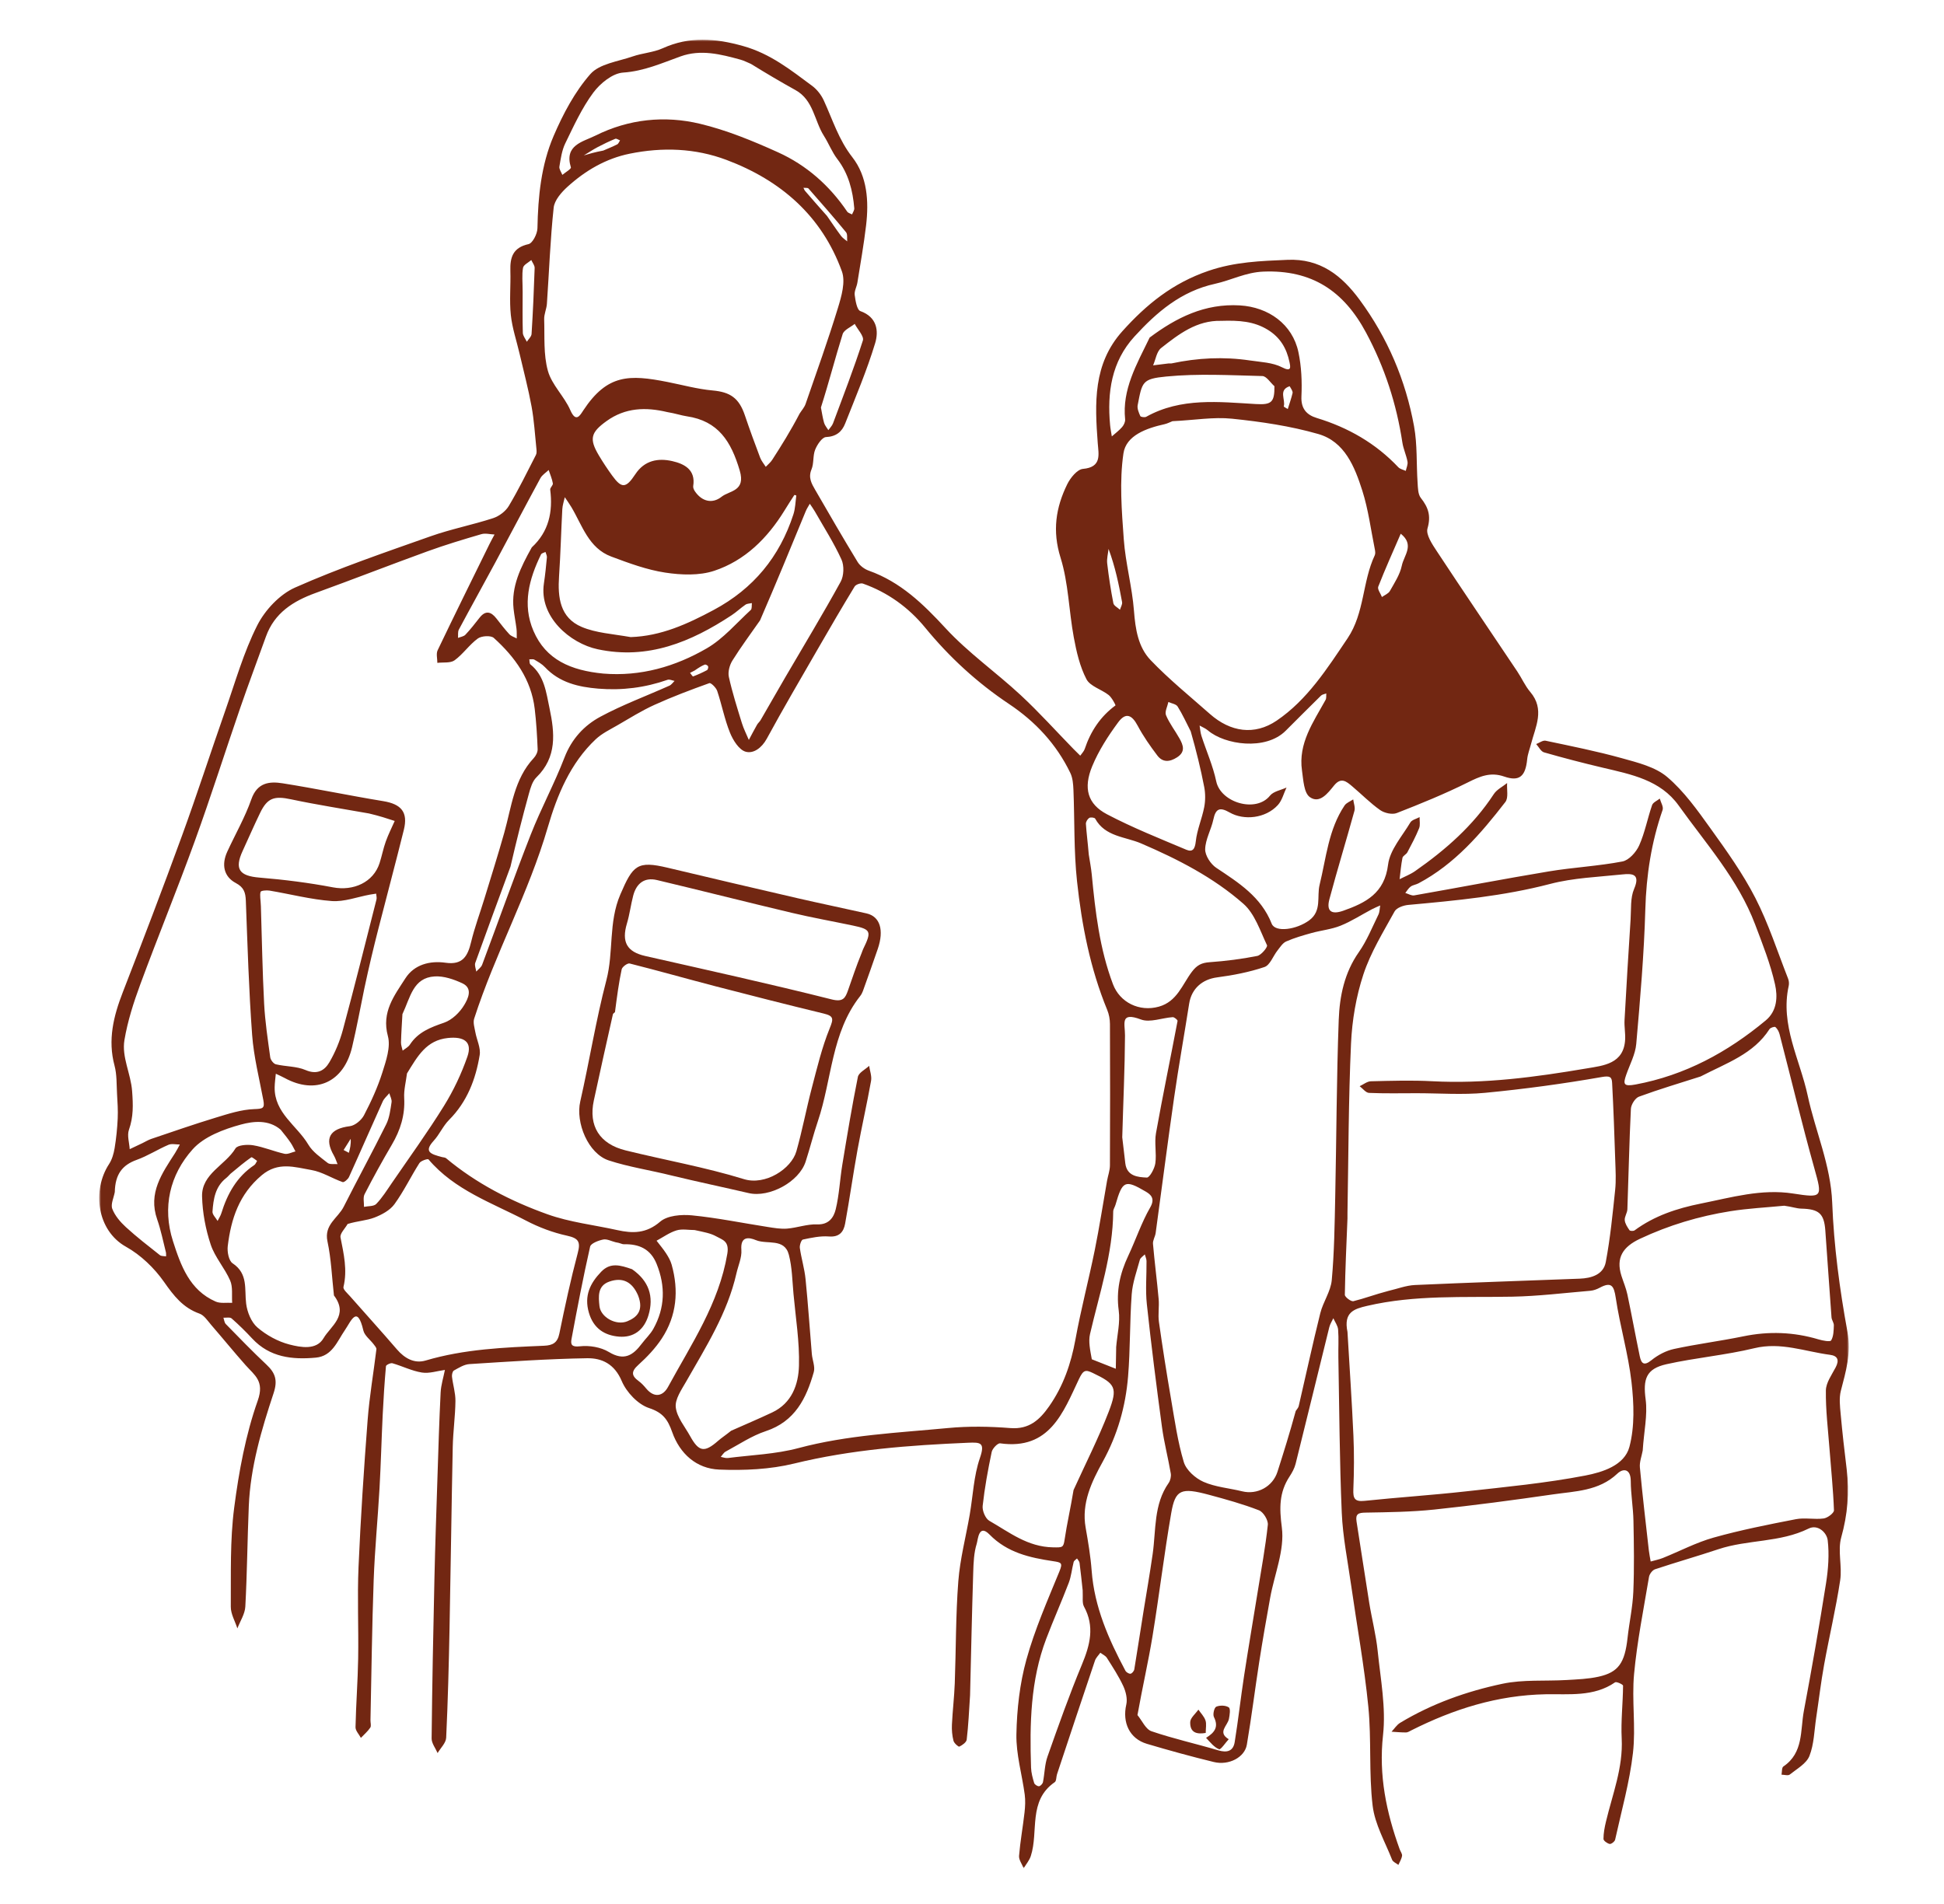 <?xml version="1.0" encoding="UTF-8"?>
<svg width="490px" height="480px" viewBox="0 0 490 480" version="1.1" xmlns="http://www.w3.org/2000/svg" xmlns:xlink="http://www.w3.org/1999/xlink">
    <title>saam_lai</title>
    <defs>
        <polygon id="path-1" points="0 0 441 0 441 461 0 461"></polygon>
    </defs>
    <g id="saam_lai" stroke="none" stroke-width="1" fill="none" fill-rule="evenodd">
        <g id="Group-12" transform="translate(25, 10)">
            <g id="Group-3">
                <mask id="mask-2" fill="white">
                    <use xlink:href="#path-1"></use>
                </mask>
                <g id="Clip-2"></g>
                <path d="M150.082,159.045 C149.699,159.241 149.315,159.436 148.931,159.631 C149.195,159.947 149.577,160.577 149.703,160.53 C150.9,160.078 152.073,159.547 153.203,158.946 C153.423,158.829 153.579,158.258 153.488,157.989 C153.411,157.76 152.859,157.467 152.65,157.548 C151.892,157.841 151.19,158.278 150.082,159.045 M63.391,277.101 C62.798,278.042 62.204,278.982 61.611,279.922 C62.052,280.155 62.494,280.389 62.936,280.623 C63.215,279.577 63.495,278.53 63.391,277.101 M300.066,87.368 C297.151,88.33 299.092,90.761 298.582,92.45 C298.548,92.56 299.241,92.89 299.596,93.117 C300.008,91.783 300.476,90.462 300.799,89.107 C300.894,88.705 300.577,88.206 300.066,87.368 M127.067,27.957 C128.24,27.445 129.435,26.978 130.572,26.396 C130.897,26.23 131.053,25.734 131.287,25.389 C130.882,25.243 130.384,24.869 130.091,24.99 C128.585,25.61 127.108,26.313 125.669,27.075 C124.464,27.713 123.323,28.473 122.153,29.18 C123.535,28.772 124.917,28.364 127.067,27.957 M183.454,44.438 C184.626,46.121 185.765,47.827 186.989,49.471 C187.395,50.015 188.022,50.395 188.547,50.849 C188.462,50.068 188.665,49.052 188.247,48.544 C185.175,44.81 181.993,41.165 178.795,37.536 C178.576,37.288 177.952,37.397 177.516,37.34 C177.654,37.611 177.745,37.922 177.937,38.145 C179.638,40.124 181.357,42.088 183.454,44.438 M254.418,128.381 C254.291,129.601 253.94,130.846 254.077,132.035 C254.467,135.399 254.984,138.755 255.634,142.079 C255.757,142.708 256.719,143.172 257.295,143.713 C257.487,143.067 257.938,142.373 257.829,141.782 C257.01,137.304 256.081,132.845 254.418,128.381 M106.736,63.604 C106.736,67.042 106.675,70.483 106.785,73.918 C106.809,74.674 107.44,75.411 107.792,76.157 C108.208,75.501 108.945,74.865 108.987,74.185 C109.334,68.65 109.582,63.107 109.762,57.564 C109.784,56.904 109.213,56.225 108.917,55.554 C108.19,56.198 106.972,56.754 106.836,57.506 C106.523,59.232 106.736,61.054 106.736,63.604 M33.088,285.917 C32.728,286.277 32.401,286.677 32.004,286.988 C29.246,289.152 28.784,292.296 28.56,295.445 C28.506,296.195 29.393,297.013 29.847,297.799 C30.169,297.152 30.585,296.535 30.796,295.853 C32.313,290.95 34.69,286.657 39.091,283.721 C39.418,283.503 39.569,283.021 39.803,282.661 C39.3,282.341 38.524,281.632 38.337,281.762 C36.657,282.936 35.079,284.256 33.088,285.917 M328.068,124.548 C326.15,128.988 324.158,133.4 322.396,137.9 C322.142,138.55 322.991,139.63 323.33,140.512 C324.014,140.013 324.957,139.661 325.334,138.99 C326.49,136.935 327.873,134.849 328.335,132.604 C328.869,130.009 331.623,127.379 328.068,124.548 M181.92,92.734 C182.176,94.027 182.355,95.34 182.718,96.602 C182.909,97.263 183.425,97.831 183.795,98.44 C184.193,97.871 184.733,97.356 184.967,96.726 C187.554,89.789 190.234,82.879 192.495,75.836 C192.837,74.771 191.173,73.063 190.436,71.652 C189.387,72.504 187.728,73.165 187.392,74.24 C185.519,80.222 183.966,86.303 181.92,92.734 M76.433,245.671 C76.305,248.045 76.136,250.418 76.075,252.793 C76.057,253.481 76.347,254.178 76.496,254.87 C77.114,254.369 77.909,253.983 78.321,253.348 C80.384,250.181 83.522,249.002 86.94,247.822 C88.945,247.13 90.899,245.232 92.013,243.363 C92.896,241.883 94.321,239.186 91.544,237.893 C89.389,236.889 86.85,236.017 84.548,236.159 C79.109,236.494 78.45,241.42 76.433,245.671 M3.935,290.517 C3.679,291.944 2.857,293.587 3.301,294.747 C3.963,296.478 5.329,298.074 6.733,299.362 C9.456,301.86 12.398,304.124 15.299,306.424 C15.668,306.716 16.331,306.639 16.858,306.734 C16.847,306.388 16.897,306.026 16.815,305.699 C16.108,302.928 15.563,300.098 14.619,297.41 C12.279,290.752 15.852,285.793 19.12,280.7 C19.565,280.005 19.929,279.258 20.33,278.536 C19.367,278.542 18.278,278.258 17.462,278.608 C14.747,279.772 12.218,281.411 9.451,282.406 C5.864,283.695 4.033,285.996 3.935,290.517 M296.23,87.368 C295.218,86.474 294.224,84.83 293.191,84.804 C285.114,84.605 276.973,84.142 268.964,84.922 C262.874,85.515 262.899,86.263 261.76,92.136 C261.594,92.993 262.04,94.034 262.423,94.89 C262.533,95.137 263.545,95.279 263.919,95.069 C272.683,90.168 282.306,91.332 291.582,91.864 C295.499,92.088 296.268,91.406 296.23,87.368 M282.804,70.886 C276.662,70.724 272.113,74.24 267.674,77.734 C266.548,78.62 266.299,80.619 265.647,82.106 C266.951,81.943 268.254,81.777 269.558,81.623 C269.81,81.593 270.078,81.664 270.322,81.612 C276.857,80.218 283.438,79.887 290.051,80.872 C292.787,81.279 295.767,81.373 298.129,82.591 C300.587,83.86 300.286,82.534 300.019,81.263 C299.304,77.851 297.714,75.067 294.531,73.124 C291.065,71.009 287.405,70.739 282.804,70.886 M130.136,303.166 C129.095,302.91 127.98,302.295 127.031,302.489 C125.823,302.737 123.931,303.455 123.742,304.289 C121.992,312.009 120.502,319.789 119.053,327.573 C118.799,328.932 119.066,329.646 121.159,329.407 C123.542,329.136 126.448,329.614 128.472,330.843 C132.297,333.164 134.552,331.695 136.754,328.76 C137.708,327.488 138.922,326.372 139.685,325.001 C142.627,319.716 142.768,314.256 140.511,308.65 C138.974,304.833 136.045,303.58 132.208,303.679 C131.778,303.689 131.338,303.345 130.136,303.166 M250.199,332.679 C252.215,333.477 254.231,334.273 256.247,335.069 C256.276,333.379 256.307,331.688 256.337,329.998 C256.338,329.87 256.328,329.742 256.338,329.615 C256.592,326.529 257.387,323.371 256.982,320.375 C256.313,315.423 257.305,311.005 259.374,306.615 C261.284,302.561 262.704,298.244 264.927,294.38 C266.215,292.141 265.068,291.149 263.801,290.406 C258.54,287.317 257.927,287.654 256.161,293.753 C255.997,294.319 255.598,294.865 255.594,295.422 C255.516,306.08 252.114,316.094 249.748,326.316 C249.312,328.203 249.77,330.298 250.199,332.679 M109.038,127.998 C113.34,124.023 114.392,119.032 113.684,113.445 C113.621,112.953 114.434,112.338 114.352,111.864 C114.154,110.713 113.668,109.611 113.297,108.489 C112.59,109.169 111.659,109.726 111.213,110.547 C107.37,117.621 103.638,124.755 99.825,131.845 C96.793,137.482 93.673,143.072 90.659,148.718 C90.353,149.292 90.507,150.112 90.447,150.818 C91.08,150.561 91.885,150.467 92.31,150.016 C93.574,148.674 94.719,147.215 95.854,145.758 C97.362,143.823 98.732,144.15 100.106,145.896 C101.17,147.249 102.212,148.626 103.378,149.886 C103.842,150.388 104.614,150.606 105.245,150.952 C105.231,150.138 105.287,149.315 105.187,148.511 C104.98,146.825 104.628,145.157 104.447,143.468 C103.846,137.89 106.188,133.115 109.038,127.998 M77.584,260.62 C77.328,262.683 76.766,264.764 76.88,266.808 C77.119,271.119 75.921,274.915 73.771,278.574 C71.368,282.668 69.072,286.829 66.903,291.05 C66.458,291.916 66.779,293.175 66.747,294.254 C67.8,294.032 69.215,294.16 69.834,293.52 C71.336,291.966 72.507,290.082 73.741,288.282 C78.167,281.822 82.769,275.47 86.893,268.822 C89.308,264.931 91.315,260.687 92.815,256.363 C94.119,252.6 91.902,251.262 87.897,251.682 C82.474,252.25 80.283,256.219 77.584,260.62 M127.067,159.812 C136.466,160.584 145.206,158.055 153.149,153.446 C157.318,151.026 160.616,147.093 164.241,143.771 C164.579,143.461 164.44,142.631 164.521,142.043 C163.98,142.165 163.341,142.145 162.914,142.435 C161.702,143.261 160.633,144.298 159.41,145.103 C149.156,151.857 138.324,156.371 125.658,153.682 C118.684,152.201 110.836,145.481 112.096,137.093 C112.424,134.912 112.647,132.714 112.85,130.517 C112.89,130.075 112.617,129.605 112.489,129.148 C112.106,129.35 111.522,129.456 111.369,129.771 C108.357,135.96 106.596,142.382 109.464,149.057 C112.59,156.332 118.894,159.026 127.067,159.812 M247.897,390.941 C247.641,388.622 247.41,386.299 247.106,383.987 C247.056,383.601 246.687,383.256 246.466,382.892 C246.176,383.188 245.715,383.44 245.625,383.787 C245.174,385.524 245.023,387.364 244.391,389.025 C242.588,393.764 240.509,398.397 238.711,403.137 C234.73,413.632 234.52,424.603 234.884,435.619 C234.928,436.925 235.288,438.241 235.67,439.501 C235.787,439.884 236.487,440.346 236.884,440.315 C237.256,440.285 237.802,439.695 237.887,439.274 C238.318,437.137 238.313,434.866 239.028,432.842 C241.779,425.055 244.538,417.257 247.707,409.635 C249.759,404.7 250.971,400.041 248.223,395.012 C247.735,394.118 247.987,392.819 247.897,390.941 M257.871,276.718 C258.126,278.904 258.371,281.092 258.641,283.276 C259.043,286.535 261.797,286.768 264.071,286.868 C264.764,286.897 266.024,284.614 266.21,283.277 C266.557,280.779 265.935,278.131 266.376,275.663 C268.066,266.215 270.029,256.816 271.813,247.384 C271.86,247.134 270.997,246.402 270.593,246.428 C267.897,246.606 264.86,247.865 262.592,247.017 C257.228,245.01 258.581,248.034 258.565,251.058 C258.52,259.357 258.126,267.654 257.871,276.718 M103.668,208.491 C100.695,216.572 97.701,224.646 94.792,232.75 C94.569,233.37 94.945,234.204 95.043,234.938 C95.549,234.366 96.279,233.878 96.529,233.21 C100.63,222.277 104.52,211.263 108.781,200.393 C111.36,193.815 114.752,187.552 117.29,180.959 C119.09,176.285 122.235,172.894 126.325,170.69 C131.914,167.678 137.93,165.458 143.742,162.854 C144.247,162.628 144.603,162.066 145.028,161.661 C144.434,161.555 143.754,161.208 143.257,161.382 C137.596,163.371 131.763,164.101 125.818,163.611 C120.819,163.199 116.018,162.1 112.36,158.193 C111.631,157.414 110.639,156.857 109.704,156.306 C109.372,156.111 108.849,156.239 108.413,156.22 C108.499,156.655 108.428,157.284 108.693,157.497 C112.225,160.348 112.668,164.553 113.508,168.529 C114.823,174.758 115.448,180.874 110.206,185.974 C109.185,186.967 108.708,188.662 108.304,190.122 C106.689,195.97 105.202,201.854 103.668,208.491 M150.082,300.099 C148.552,300.099 146.919,299.759 145.52,300.185 C143.745,300.726 142.16,301.891 140.492,302.787 C141.304,303.852 142.182,304.874 142.906,305.995 C143.478,306.881 144.022,307.843 144.302,308.848 C146.125,315.374 145.568,321.688 141.831,327.407 C140.214,329.882 138.098,332.108 135.893,334.098 C134.061,335.751 134.122,336.821 135.994,338.182 C136.706,338.7 137.321,339.381 137.89,340.062 C139.926,342.503 142.11,341.986 143.373,339.664 C149.237,328.883 156.216,318.636 158.326,306.078 C158.867,302.856 157.102,302.574 155.533,301.692 C154.12,300.898 152.422,300.61 150.082,300.099 M45.746,274.802 C42.707,272.183 38.783,272.673 35.73,273.501 C31.375,274.682 26.429,276.542 23.562,279.745 C17.803,286.179 15.867,294.384 18.597,302.891 C20.551,308.98 22.754,315.248 29.356,318.129 C30.561,318.655 32.124,318.363 33.521,318.448 C33.385,316.557 33.724,314.459 33.011,312.818 C31.649,309.679 29.173,306.969 28.111,303.766 C26.829,299.899 26.039,295.717 25.933,291.649 C25.785,285.897 31.775,283.784 34.344,279.532 C34.875,278.651 37.359,278.483 38.82,278.726 C41.491,279.171 44.044,280.276 46.699,280.87 C47.537,281.059 48.543,280.496 49.473,280.276 C49.08,279.555 48.736,278.801 48.281,278.121 C47.606,277.115 46.85,276.161 45.746,274.802 M143.178,93.884 C137.774,92.598 132.628,92.736 127.877,96.161 C123.936,99.001 123.453,100.613 125.93,104.78 C126.973,106.535 128.104,108.245 129.304,109.896 C131.698,113.187 132.767,113.153 135.144,109.545 C137.454,106.039 140.895,105.432 144.465,106.25 C147.483,106.943 150.394,108.413 149.728,112.548 C149.661,112.961 149.911,113.501 150.168,113.877 C151.958,116.492 154.602,117.043 156.875,115.237 C158.87,113.651 163.018,113.903 161.452,108.615 C159.284,101.298 156.069,96.124 148.101,94.946 C146.694,94.737 145.329,94.245 143.178,93.884 M275.132,174.377 C274.051,172.274 273.077,170.105 271.826,168.109 C271.436,167.489 270.295,167.339 269.499,166.974 C269.267,168.1 268.537,169.434 268.903,170.311 C269.764,172.378 271.201,174.198 272.302,176.174 C273.237,177.851 273.875,179.511 271.694,180.921 C269.826,182.129 268.066,182.255 266.709,180.46 C264.903,178.072 263.163,175.589 261.761,172.952 C260.274,170.155 258.734,169.538 256.839,172.107 C254.309,175.538 251.931,179.228 250.308,183.146 C247.999,188.715 249.145,192.716 254.012,195.274 C260.468,198.668 267.291,201.381 274.026,204.222 C275.607,204.888 276.2,204.046 276.404,202.134 C276.713,199.215 277.965,196.409 278.528,193.499 C278.845,191.86 278.849,190.058 278.534,188.417 C277.656,183.841 276.539,179.309 275.132,174.377 M67.994,195.075 C61.455,193.907 54.882,192.895 48.387,191.515 C44.175,190.619 42.429,191.094 40.589,194.885 C39.042,198.068 37.635,201.319 36.154,204.534 C34.043,209.118 35.341,210.829 40.402,211.246 C46.602,211.757 52.809,212.536 58.918,213.701 C64.091,214.688 69.104,212.433 70.667,207.615 C71.253,205.81 71.603,203.924 72.242,202.139 C72.872,200.373 73.731,198.687 74.49,196.966 C72.58,196.336 70.671,195.706 67.994,195.075 M166.577,146.396 C164.233,149.761 161.776,153.055 159.608,156.529 C158.895,157.673 158.435,159.392 158.715,160.659 C159.58,164.587 160.811,168.439 161.997,172.29 C162.445,173.746 163.157,175.122 163.749,176.535 C164.436,175.256 165.104,173.967 165.82,172.706 C166.058,172.284 166.471,171.962 166.714,171.543 C168.802,167.947 170.85,164.329 172.945,160.736 C177.62,152.725 182.433,144.789 186.894,136.661 C187.716,135.164 187.806,132.608 187.1,131.057 C185.188,126.86 182.672,122.939 180.38,118.917 C180.002,118.254 179.539,117.639 179.115,117.002 C178.771,117.625 178.363,118.221 178.094,118.875 C174.372,127.917 170.668,136.965 166.577,146.396 M245.596,365.644 C248.572,359.092 251.85,352.656 254.437,345.954 C256.814,339.795 256.147,338.86 250.438,336.127 C248.614,335.255 248.062,335.34 246.949,337.689 C242.99,346.048 239.576,355.627 227.099,353.87 C226.474,353.782 225.146,355.175 224.963,356.049 C224.022,360.544 223.188,365.078 222.688,369.638 C222.554,370.853 223.378,372.833 224.37,373.4 C229.411,376.277 233.996,379.994 240.458,380.091 C242.817,380.127 243.043,380.176 243.349,378.098 C243.927,374.177 244.829,370.303 245.596,365.644 M133.971,150.612 C141.613,150.365 148.274,147.314 154.89,143.773 C164.915,138.408 171.506,130.371 174.981,119.678 C175.471,118.169 175.498,116.51 175.714,114.917 C175.717,114.897 175.248,114.747 175.214,114.799 C174.363,116.099 173.531,117.412 172.716,118.736 C168.44,125.673 162.788,131.313 155.053,133.89 C151.271,135.15 146.719,134.969 142.68,134.356 C138.043,133.653 133.507,131.968 129.075,130.313 C123.359,128.178 121.778,122.466 119.005,117.82 C118.498,116.972 117.911,116.172 117.36,115.349 C117.144,116.355 116.788,117.355 116.733,118.37 C116.429,124.002 116.298,129.645 115.914,135.271 C115.55,140.617 116.141,145.733 121.627,148.053 C125.206,149.567 129.327,149.804 133.971,150.612 M159.289,350.695 C162.741,349.162 166.222,347.691 169.637,346.08 C174.591,343.745 176.256,339.05 176.386,334.306 C176.551,328.282 175.555,322.223 175.005,316.184 C174.704,312.882 174.663,309.493 173.835,306.318 C172.728,302.069 168.351,303.808 165.542,302.644 C163.777,301.911 161.599,301.587 161.867,305.091 C162.014,307.028 161.071,309.049 160.622,311.033 C158.355,321.047 152.917,329.578 147.93,338.333 C146.769,340.37 145.097,342.754 145.333,344.786 C145.623,347.306 147.622,349.643 148.939,352.029 C151.154,356.044 152.553,356.257 155.98,353.255 C156.892,352.457 157.927,351.8 159.289,350.695 M40.759,218.457 C41.015,226.647 41.146,234.845 41.576,243.027 C41.813,247.552 42.499,252.059 43.116,256.555 C43.207,257.218 43.945,258.175 44.544,258.317 C47.017,258.904 49.741,258.785 52.015,259.76 C54.915,261.004 56.796,259.907 58.027,257.798 C59.5,255.277 60.657,252.475 61.419,249.651 C64.365,238.724 67.104,227.743 69.892,216.774 C70.01,216.316 69.845,215.786 69.811,215.289 C69.285,215.372 68.756,215.442 68.232,215.538 C65.027,216.124 61.773,217.388 58.63,217.156 C53.358,216.767 48.161,215.399 42.919,214.52 C42.176,214.395 40.781,214.527 40.69,214.837 C40.432,215.705 40.699,216.728 40.759,218.457 M265.543,381.742 C266.404,375.679 265.762,369.287 269.566,363.863 C270.01,363.228 270.232,362.205 270.101,361.44 C269.431,357.527 268.413,353.667 267.883,349.74 C266.49,339.432 265.175,329.111 264.069,318.769 C263.687,315.192 264.028,311.539 263.988,307.92 C263.982,307.356 263.707,306.795 263.557,306.232 C263.127,306.684 262.453,307.069 262.309,307.599 C261.525,310.478 260.469,313.364 260.253,316.302 C259.746,323.199 259.91,330.149 259.338,337.039 C258.712,344.59 256.685,351.726 252.943,358.519 C250.186,363.52 247.552,368.915 248.643,375.118 C249.276,378.716 249.889,382.337 250.16,385.973 C250.841,395.127 254.439,403.257 258.668,411.188 C258.878,411.583 259.548,411.996 259.951,411.95 C260.318,411.908 260.834,411.286 260.906,410.857 C261.726,405.949 262.451,401.024 263.248,396.112 C263.984,391.573 264.776,387.043 265.543,381.742 M59.172,316.581 C58.66,312.03 58.491,307.406 57.538,302.949 C56.637,298.735 60.186,297.084 61.619,294.247 C65.139,287.277 68.881,280.42 72.353,273.427 C73.181,271.76 73.403,269.758 73.697,267.878 C73.807,267.166 73.335,266.364 73.128,265.602 C72.567,266.287 71.827,266.89 71.475,267.669 C68.611,274.008 65.843,280.389 62.969,286.722 C62.705,287.304 61.725,288.133 61.371,288.009 C58.704,287.073 56.197,285.425 53.476,284.963 C49.307,284.255 45.126,282.785 40.963,286.286 C35.263,291.079 33.238,297.283 32.405,304.15 C32.232,305.569 32.659,307.838 33.629,308.481 C37.61,311.121 36.58,315 37.046,318.673 C37.315,320.791 38.329,323.317 39.877,324.651 C42.152,326.61 45.065,328.209 47.966,328.955 C50.823,329.69 54.77,330.425 56.55,327.367 C58.319,324.329 63.001,321.65 59.172,316.581 M164.275,6.109 C163.403,5.748 162.557,5.289 161.653,5.042 C156.681,3.681 151.661,2.377 146.548,4.215 C141.812,5.918 137.312,7.945 132.047,8.299 C129.393,8.477 126.27,11.027 124.531,13.372 C121.664,17.24 119.619,21.751 117.491,26.118 C116.622,27.902 116.337,30.001 116.001,31.993 C115.894,32.632 116.477,33.387 116.743,34.09 C117.498,33.45 119.01,32.58 118.896,32.204 C117.17,26.538 121.917,25.766 125.092,24.184 C133.478,20.005 142.523,19.063 151.484,21.215 C158.213,22.831 164.759,25.526 171.093,28.391 C178.265,31.633 184.092,36.768 188.544,43.353 C188.781,43.703 189.354,43.826 189.77,44.055 C189.966,43.539 190.369,43.004 190.327,42.507 C189.951,38.021 188.89,33.796 186.057,30.097 C184.698,28.323 183.879,26.145 182.67,24.241 C180.245,20.421 180.064,15.226 175.501,12.707 C171.855,10.693 168.27,8.568 164.275,6.109 M264.776,75.103 C271.517,70.057 278.696,66.473 287.515,66.992 C294.725,67.416 300.789,71.731 302.278,78.78 C303.043,82.399 303.205,86.228 303.035,89.933 C302.89,93.071 304.394,94.614 306.904,95.377 C314.828,97.789 321.753,101.755 327.464,107.798 C327.911,108.271 328.705,108.417 329.337,108.715 C329.498,107.933 329.905,107.106 329.772,106.379 C329.475,104.751 328.729,103.199 328.481,101.568 C327.001,91.827 324.042,82.679 319.354,73.909 C313.698,63.328 305.648,57.988 293.442,58.474 C288.986,58.653 285.323,60.652 281.268,61.544 C272.677,63.431 266.571,68.693 260.962,74.825 C255.146,81.182 254.048,88.948 254.81,97.166 C254.898,98.122 255.096,99.067 255.242,100.017 C256.118,99.241 257.08,98.539 257.838,97.661 C258.274,97.157 258.66,96.34 258.596,95.712 C257.82,88.181 261.465,81.94 264.776,75.103 M249.432,205.424 C249.688,207.105 250.024,208.778 250.186,210.468 C251.085,219.856 252.159,229.19 255.531,238.12 C257.269,242.725 262.191,245.157 267.108,243.778 C271.698,242.491 273.004,238.205 275.404,235.018 C276.717,233.275 277.884,232.718 279.916,232.572 C283.935,232.286 287.959,231.781 291.906,230.992 C292.917,230.79 294.572,228.752 294.359,228.301 C292.634,224.66 291.271,220.361 288.406,217.843 C280.847,211.2 271.899,206.609 262.61,202.622 C258.642,200.919 253.55,200.958 251.048,196.382 C250.897,196.105 249.894,195.979 249.555,196.198 C249.117,196.48 248.678,197.198 248.711,197.699 C248.862,200.024 249.176,202.339 249.432,205.424 M261.707,422.372 C262.87,423.777 263.771,425.948 265.244,426.452 C270.751,428.336 276.469,429.596 282.058,431.26 C284.296,431.927 285.842,431.485 286.215,429.181 C287.111,423.642 287.726,418.059 288.575,412.513 C289.657,405.442 290.866,398.389 292.006,391.327 C292.914,385.696 293.958,380.077 294.566,374.413 C294.691,373.242 293.436,371.179 292.34,370.754 C288.258,369.169 284.006,367.993 279.766,366.853 C272.688,364.95 271.248,365.491 270.215,371.456 C268.431,381.763 267.192,392.165 265.5,402.49 C264.45,408.897 262.985,415.236 261.707,422.372 M403.635,261.386 C398.451,263.047 393.225,264.594 388.12,266.47 C387.162,266.821 386.132,268.458 386.078,269.549 C385.662,277.983 385.499,286.428 385.193,294.867 C385.159,295.79 384.453,296.72 384.529,297.607 C384.603,298.487 385.197,299.366 385.722,300.138 C385.872,300.357 386.723,300.391 387.009,300.18 C392.02,296.494 397.714,294.622 403.755,293.413 C411.429,291.878 418.992,289.653 426.966,290.892 C434.4,292.048 434.36,291.819 432.347,284.627 C429.203,273.394 426.49,262.039 423.56,250.746 C423.387,250.078 423.011,249.365 422.508,248.927 C422.3,248.746 421.256,249.074 421.019,249.443 C416.992,255.725 410.241,257.972 403.635,261.386 M424.732,293.967 C420.195,294.412 415.623,294.635 411.13,295.351 C403.239,296.607 395.661,298.874 388.368,302.301 C384.091,304.31 382.245,307.064 383.69,311.62 C384.19,313.196 384.855,314.736 385.197,316.346 C386.29,321.518 387.232,326.722 388.311,331.898 C388.691,333.716 389.352,334.46 391.274,332.9 C392.885,331.594 394.934,330.514 396.95,330.077 C402.729,328.826 408.618,328.088 414.412,326.894 C420.834,325.571 427.115,325.79 433.383,327.667 C434.427,327.98 436.306,328.336 436.554,327.924 C437.176,326.889 437.188,325.43 437.236,324.134 C437.261,323.468 436.697,322.797 436.646,322.109 C436.099,314.8 435.619,307.486 435.083,300.176 C434.769,295.904 433.444,294.802 429.011,294.699 C427.835,294.671 426.67,294.222 424.732,293.967 M62.623,298.566 C61.985,299.705 60.637,300.982 60.829,301.959 C61.643,306.112 62.603,310.167 61.573,314.451 C61.427,315.061 62.57,316.04 63.21,316.767 C67.149,321.247 71.163,325.663 75.051,330.187 C77.01,332.466 79.47,333.824 82.279,332.992 C92.043,330.1 102.081,329.691 112.124,329.265 C114.318,329.172 115.513,328.536 115.993,326.193 C117.384,319.398 118.845,312.608 120.623,305.906 C121.387,303.032 120.82,302.156 117.895,301.514 C114.355,300.737 110.834,299.416 107.616,297.734 C99.023,293.242 89.577,290.04 83.001,282.279 C82.823,282.068 81.093,282.624 80.714,283.22 C78.542,286.632 76.786,290.328 74.417,293.585 C73.294,295.127 71.246,296.228 69.392,296.946 C67.402,297.715 65.147,297.799 62.623,298.566 M389.059,355.678 C388.803,357.104 388.218,358.562 388.347,359.952 C388.993,366.925 389.819,373.882 390.6,380.842 C390.706,381.787 390.909,382.72 391.067,383.659 C392.096,383.367 393.161,383.164 394.149,382.768 C398.421,381.051 402.552,378.856 406.956,377.624 C413.757,375.72 420.716,374.34 427.657,372.994 C429.92,372.555 432.366,373.12 434.672,372.808 C435.653,372.675 437.289,371.44 437.264,370.756 C437.075,365.558 436.53,360.373 436.134,355.182 C435.762,350.303 435.157,345.416 435.226,340.541 C435.253,338.586 436.708,336.601 437.69,334.723 C438.632,332.924 438.255,331.811 436.266,331.552 C429.944,330.73 423.882,328.268 417.193,329.887 C409.916,331.649 402.372,332.287 395.056,333.919 C389.852,335.081 389.121,337.724 389.797,342.803 C390.32,346.737 389.36,350.868 389.059,355.678 M314.642,325.78 C315.154,334.502 315.751,343.221 316.141,351.948 C316.342,356.449 316.304,360.972 316.122,365.475 C316.033,367.697 316.405,368.634 318.919,368.372 C327.401,367.486 335.92,366.934 344.395,365.99 C354.483,364.867 364.626,363.908 374.573,361.991 C378.872,361.162 384.469,359.461 385.713,354.741 C387.065,349.604 386.849,343.83 386.237,338.456 C385.423,331.315 383.327,324.327 382.265,317.201 C381.806,314.127 381.161,313.063 378.213,314.646 C377.495,315.03 376.661,315.338 375.857,315.406 C369.304,315.962 362.751,316.77 356.186,316.896 C343.943,317.131 331.669,316.399 319.58,319.218 C316.305,319.982 313.614,320.795 314.642,325.78 M270.529,96.184 C269.869,96.44 269.228,96.784 268.544,96.936 C263.994,97.952 258.838,99.747 258.17,104.314 C257.134,111.387 257.736,118.77 258.258,125.977 C258.695,132.012 260.362,137.956 260.826,143.991 C261.181,148.612 261.882,153.136 265.017,156.415 C269.657,161.268 274.92,165.532 279.966,169.992 C285.152,174.575 291.218,175.453 296.791,171.676 C304.505,166.447 309.523,158.556 314.673,150.905 C318.955,144.544 318.371,136.672 321.521,129.983 C321.718,129.565 321.633,128.957 321.533,128.466 C320.533,123.523 319.902,118.459 318.377,113.679 C316.464,107.68 313.947,101.334 307.288,99.418 C300.24,97.392 292.848,96.312 285.53,95.555 C280.857,95.073 276.046,95.928 270.529,96.184 M176.55,94.267 C177.062,93.458 177.752,92.71 178.056,91.829 C180.839,83.79 183.715,75.777 186.202,67.645 C187.104,64.698 188.159,61.042 187.206,58.41 C182.144,44.436 171.8,35.455 158.105,30.311 C150.219,27.348 141.98,27.067 133.732,28.744 C127.713,29.968 122.55,33.005 118.062,37.07 C116.517,38.468 114.757,40.476 114.556,42.36 C113.697,50.407 113.408,58.512 112.851,66.591 C112.761,67.902 112.122,69.2 112.163,70.49 C112.305,74.849 111.956,79.392 113.104,83.501 C114.093,87.04 117.237,89.921 118.747,93.389 C120.184,96.689 121.221,94.677 122.039,93.441 C128.082,84.297 133.619,84.394 143.261,86.3 C147.04,87.047 150.793,88.091 154.609,88.436 C159.029,88.836 161.265,90.302 162.755,94.717 C163.963,98.296 165.265,101.844 166.601,105.375 C166.915,106.205 167.536,106.917 168.016,107.683 C168.559,107.108 169.206,106.6 169.628,105.946 C171.965,102.329 174.249,98.675 176.55,94.267 M301.601,345.712 C301.856,345.307 302.245,344.932 302.348,344.491 C304.165,336.681 305.851,328.839 307.788,321.058 C308.497,318.21 310.421,315.565 310.68,312.725 C311.321,305.713 311.406,298.645 311.555,291.595 C311.871,276.759 311.886,261.913 312.438,247.085 C312.659,241.112 313.87,235.221 317.505,230.04 C319.528,227.158 320.865,223.79 322.428,220.601 C322.765,219.912 322.748,219.05 322.893,218.268 C322.185,218.59 321.459,218.876 320.773,219.239 C318.151,220.625 315.634,222.267 312.898,223.369 C310.595,224.296 308.024,224.541 305.606,225.211 C303.439,225.811 301.257,226.439 299.206,227.337 C298.311,227.728 297.668,228.779 297.01,229.609 C295.889,231.022 295.123,233.314 293.718,233.789 C289.875,235.087 285.809,235.87 281.77,236.401 C278.071,236.888 275.337,239.203 274.737,243.026 C273.497,250.933 272.082,258.813 270.94,266.734 C269.302,278.09 267.853,289.473 266.294,300.841 C266.167,301.769 265.542,302.691 265.619,303.575 C266.021,308.23 266.634,312.866 267.049,317.52 C267.219,319.42 266.852,321.38 267.118,323.259 C268.035,329.747 269.055,336.224 270.167,342.683 C271.086,348.024 271.838,353.441 273.391,358.606 C273.997,360.621 276.312,362.679 278.351,363.576 C281.364,364.902 284.839,365.162 288.096,365.964 C291.893,366.899 295.795,364.799 296.993,361.048 C298.544,356.197 300.066,351.336 301.601,345.712 M324.999,315.431 C327.216,314.921 329.416,314.057 331.651,313.956 C345.49,313.33 359.338,312.888 373.182,312.356 C376.165,312.24 379.152,311.327 379.747,308.178 C380.879,302.18 381.47,296.073 382.112,289.993 C382.366,287.593 382.221,285.143 382.141,282.719 C381.923,276.14 381.697,269.56 381.345,262.988 C381.265,261.512 380.826,261.155 378.738,261.521 C368.997,263.229 359.171,264.561 349.324,265.503 C343.627,266.049 337.833,265.602 332.083,265.602 C328.078,265.602 324.069,265.698 320.071,265.522 C319.261,265.487 318.496,264.424 317.711,263.836 C318.652,263.403 319.585,262.618 320.536,262.594 C325.688,262.471 330.857,262.306 335.998,262.581 C349.145,263.283 362.089,261.531 374.961,259.345 C379.093,258.644 384.356,258.226 384.632,251.99 C384.702,250.393 384.39,248.777 384.477,247.183 C384.942,238.709 385.456,230.237 386.004,221.768 C386.171,219.187 385.915,216.365 386.888,214.097 C388.531,210.271 386.391,210.188 383.908,210.448 C377.823,211.088 371.594,211.306 365.724,212.841 C353.958,215.915 341.986,217.037 329.965,218.132 C328.747,218.243 327.025,218.851 326.52,219.768 C323.673,224.948 320.491,230.082 318.657,235.639 C316.82,241.205 315.801,247.219 315.535,253.087 C314.892,267.264 314.898,281.472 314.643,295.668 C314.634,296.178 314.659,296.689 314.639,297.199 C314.388,303.606 314.073,310.012 313.977,316.42 C313.968,316.982 315.542,318.176 316.128,318.034 C318.878,317.366 321.539,316.334 324.999,315.431 M66.843,239.155 C65.82,244.099 64.915,249.071 63.749,253.981 C61.641,262.857 54.583,266.039 46.764,261.775 C46.037,261.378 45.271,261.05 44.523,260.691 C44.421,261.82 44.249,262.946 44.229,264.076 C44.112,270.592 49.862,273.743 52.713,278.557 C53.814,280.417 55.83,281.789 57.59,283.178 C58.15,283.62 59.235,283.396 60.079,283.477 C59.777,282.753 59.548,281.987 59.159,281.312 C56.67,276.985 58.124,274.551 63.175,273.917 C64.49,273.752 66.103,272.393 66.752,271.15 C68.55,267.707 70.189,264.123 71.36,260.427 C72.301,257.454 73.517,253.951 72.766,251.183 C71.12,245.108 74.417,240.966 77.173,236.652 C79.403,233.161 83.356,232.146 87.32,232.71 C91.655,233.329 92.898,231.008 93.749,227.474 C94.635,223.795 95.974,220.226 97.082,216.599 C98.78,211.04 100.538,205.497 102.111,199.902 C103.945,193.38 104.584,186.416 109.535,181.112 C110.069,180.54 110.548,179.615 110.519,178.875 C110.385,175.482 110.18,172.084 109.781,168.713 C108.905,161.307 104.797,155.638 99.467,150.822 C98.721,150.147 96.374,150.292 95.435,150.973 C93.292,152.533 91.732,154.897 89.589,156.457 C88.538,157.223 86.712,156.926 85.238,157.111 C85.243,156.043 84.893,154.804 85.311,153.932 C89.597,144.969 94.006,136.064 98.387,127.147 C98.785,126.337 99.23,125.55 99.652,124.752 C98.539,124.706 97.341,124.369 96.327,124.665 C91.779,125.995 87.231,127.364 82.778,128.98 C73.336,132.407 63.977,136.064 54.537,139.494 C48.886,141.547 44.172,144.512 42.028,150.49 C39.873,156.496 37.617,162.467 35.539,168.5 C31.686,179.685 28.116,190.97 24.082,202.089 C19.693,214.186 14.809,226.104 10.355,238.178 C8.673,242.735 7.163,247.441 6.363,252.211 C5.647,256.488 7.97,260.639 8.3,265.062 C8.563,268.602 8.651,271.537 7.498,274.827 C6.997,276.255 7.595,278.069 7.694,279.708 C8.763,279.202 9.834,278.698 10.902,278.187 C11.649,277.83 12.363,277.378 13.141,277.116 C18.528,275.3 23.897,273.425 29.334,271.773 C32.534,270.801 35.831,269.717 39.115,269.608 C41.263,269.536 41.764,269.414 41.376,267.345 C40.352,261.879 38.963,256.429 38.554,250.911 C37.72,239.648 37.393,228.347 36.963,217.057 C36.885,215.018 36.479,213.696 34.447,212.621 C31.413,211.015 30.775,207.991 32.287,204.704 C34.311,200.303 36.759,196.055 38.353,191.507 C39.835,187.276 42.891,186.941 46.24,187.472 C54.712,188.816 63.116,190.58 71.583,191.967 C76.15,192.715 77.895,194.747 76.792,199.201 C74.729,207.531 72.501,215.82 70.376,224.135 C69.163,228.877 68.018,233.637 66.843,239.155 M86.406,281.701 C86.753,281.792 87.185,281.781 87.434,281.988 C95.048,288.354 103.789,292.832 113.018,296.133 C118.621,298.136 124.7,298.803 130.557,300.106 C134.486,300.98 137.911,300.994 141.402,297.985 C143.22,296.419 146.763,296.134 149.415,296.394 C155.806,297.021 162.128,298.332 168.486,299.317 C170.111,299.57 171.785,299.869 173.403,299.737 C175.935,299.53 178.454,298.571 180.949,298.67 C183.935,298.79 185.153,296.903 185.649,294.869 C186.539,291.212 186.694,287.384 187.308,283.652 C188.527,276.251 189.751,268.847 191.233,261.497 C191.45,260.419 193.093,259.627 194.077,258.703 C194.257,259.968 194.772,261.293 194.559,262.488 C193.522,268.289 192.203,274.039 191.149,279.837 C190.023,286.038 189.149,292.284 188.019,298.484 C187.641,300.556 186.571,301.925 183.934,301.719 C181.772,301.55 179.528,302.037 177.376,302.493 C176.967,302.58 176.506,303.933 176.605,304.625 C176.979,307.243 177.778,309.81 178.043,312.433 C178.681,318.724 179.094,325.037 179.628,331.338 C179.758,332.874 180.506,334.539 180.12,335.904 C178.239,342.533 175.392,348.356 168.026,350.793 C164.469,351.969 161.244,354.159 157.903,355.952 C157.399,356.221 157.079,356.83 156.674,357.282 C157.269,357.386 157.886,357.644 158.459,357.57 C164.397,356.811 170.491,356.606 176.228,355.074 C188.629,351.76 201.338,351.215 213.972,350.01 C219.166,349.515 224.472,349.612 229.681,350.021 C234.428,350.394 237.084,347.91 239.46,344.509 C243.013,339.427 244.964,333.783 246.072,327.685 C247.442,320.142 249.409,312.71 250.935,305.193 C252.114,299.388 253.008,293.526 254.039,287.691 C254.269,286.387 254.762,285.093 254.768,283.792 C254.826,271.912 254.821,260.031 254.772,248.151 C254.768,246.967 254.536,245.706 254.087,244.615 C249.803,234.201 247.664,223.246 246.471,212.158 C245.651,204.532 245.883,196.796 245.568,189.111 C245.509,187.676 245.385,186.111 244.779,184.853 C241.291,177.616 235.994,171.928 229.333,167.478 C221.317,162.122 214.318,155.705 208.192,148.225 C204.045,143.162 198.77,139.34 192.509,137.127 C191.946,136.927 190.723,137.357 190.414,137.864 C187.255,143.054 184.194,148.304 181.16,153.568 C176.822,161.095 172.428,168.592 168.278,176.22 C167.006,178.558 164.904,180.079 162.924,179.502 C161.265,179.019 159.766,176.612 159.004,174.73 C157.63,171.335 156.943,167.669 155.774,164.18 C155.499,163.358 154.195,162.079 153.799,162.221 C149.133,163.895 144.48,165.645 139.968,167.694 C136.731,169.163 133.69,171.072 130.603,172.858 C128.737,173.938 126.715,174.906 125.171,176.356 C118.746,182.393 115.423,190.494 113.09,198.513 C108.242,215.179 99.813,230.374 94.518,246.801 C94.194,247.807 94.613,249.09 94.815,250.221 C95.162,252.157 96.205,254.172 95.908,255.982 C94.905,262.102 92.739,267.77 88.193,272.33 C86.674,273.853 85.781,275.987 84.32,277.585 C81.75,280.396 83.558,280.943 86.406,281.701 M219.512,417.389 C219.257,421.371 219.09,424.982 218.666,428.561 C218.586,429.243 217.562,429.968 216.809,430.323 C216.576,430.433 215.485,429.459 215.33,428.845 C215.001,427.542 214.875,426.141 214.939,424.794 C215.105,421.318 215.526,417.854 215.655,414.377 C215.975,405.798 215.888,397.191 216.55,388.64 C216.985,383.005 218.458,377.451 219.426,371.854 C220.252,367.078 220.431,362.088 221.993,357.571 C223.341,353.67 222.178,353.585 219.003,353.72 C204.252,354.352 189.609,355.433 175.16,358.966 C169.09,360.449 162.558,360.737 156.28,360.487 C150.541,360.259 146.349,356.476 144.435,351.045 C143.327,347.9 142.115,346.133 138.598,344.974 C135.797,344.051 132.904,340.983 131.715,338.167 C129.905,333.878 126.732,332.354 122.98,332.415 C113.085,332.576 103.196,333.265 93.315,333.893 C91.976,333.978 90.645,334.83 89.411,335.509 C89.057,335.705 88.867,336.563 88.927,337.078 C89.168,339.127 89.821,341.164 89.797,343.198 C89.753,347.056 89.198,350.905 89.117,354.763 C88.798,369.988 88.615,385.215 88.311,400.44 C88.127,409.662 87.897,418.885 87.462,428.098 C87.399,429.414 86.054,430.67 85.302,431.954 C84.775,430.723 83.78,429.487 83.793,428.262 C83.934,414.823 84.199,401.386 84.501,387.951 C84.69,379.495 84.985,371.041 85.26,362.587 C85.494,355.41 85.704,348.231 86.065,341.059 C86.161,339.147 86.771,337.261 87.146,335.363 C85.206,335.619 83.196,336.316 81.344,336.021 C78.808,335.618 76.411,334.398 73.91,333.68 C73.452,333.55 72.312,334.106 72.285,334.416 C71.922,338.517 71.656,342.628 71.457,346.741 C71.16,352.894 71.007,359.054 70.66,365.204 C70.225,372.917 69.467,380.617 69.189,388.335 C68.765,400.105 68.632,411.885 68.38,423.661 C68.366,424.299 68.623,425.103 68.327,425.544 C67.686,426.501 66.769,427.273 65.965,428.122 C65.49,427.221 64.592,426.311 64.611,425.421 C64.732,419.647 65.181,413.879 65.278,408.105 C65.405,400.398 65.037,392.675 65.371,384.98 C65.907,372.639 66.719,360.306 67.664,347.988 C68.121,342.022 69.16,336.101 69.876,330.152 C69.921,329.771 69.486,329.296 69.203,328.919 C68.32,327.744 66.888,326.715 66.585,325.416 C65.046,318.822 63.501,323.05 61.938,325.321 C59.981,328.164 58.758,331.883 54.599,332.266 C48.65,332.813 42.989,332.197 38.574,327.453 C36.925,325.681 35.195,323.971 33.375,322.378 C32.954,322.01 32.012,322.238 31.309,322.19 C31.503,322.733 31.548,323.421 31.913,323.794 C35.294,327.25 38.654,330.733 42.178,334.04 C44.41,336.135 45.032,337.987 43.963,341.216 C40.901,350.456 38.122,359.841 37.711,369.679 C37.357,378.129 37.291,386.592 36.836,395.036 C36.735,396.896 35.529,398.696 34.832,400.524 C34.251,398.708 33.161,396.889 33.174,395.079 C33.233,386.75 32.958,378.341 34.026,370.12 C35.211,360.986 36.909,351.736 39.967,343.096 C41.711,338.169 39.18,336.726 36.908,334.166 C33.96,330.841 31.155,327.39 28.246,324.031 C27.343,322.988 26.469,321.59 25.291,321.172 C21.131,319.697 18.798,316.677 16.341,313.167 C13.888,309.662 10.473,306.384 6.752,304.307 C-0.566,300.222 -1.854,290.111 2.492,283.458 C3.246,282.305 3.663,280.837 3.891,279.458 C4.3,276.99 4.55,274.484 4.669,271.984 C4.766,269.929 4.623,267.858 4.502,265.799 C4.361,263.405 4.479,260.922 3.868,258.643 C2.127,252.153 3.609,246.185 5.946,240.162 C11.031,227.06 16.046,213.929 20.86,200.725 C24.667,190.282 28.085,179.698 31.763,169.206 C34.303,161.958 36.4,154.463 39.841,147.658 C41.796,143.796 45.501,139.841 49.39,138.118 C60.497,133.192 72.057,129.258 83.532,125.199 C88.68,123.379 94.096,122.324 99.294,120.631 C100.809,120.137 102.443,118.903 103.251,117.549 C105.74,113.382 107.87,109.002 110.09,104.678 C110.311,104.247 110.258,103.63 110.204,103.112 C109.834,99.568 109.629,95.99 108.988,92.493 C108.17,88.023 106.997,83.619 105.968,79.189 C105.209,75.927 104.105,72.704 103.756,69.4 C103.37,65.736 103.756,61.996 103.643,58.295 C103.537,54.878 104.275,52.424 108.213,51.546 C109.246,51.316 110.44,48.953 110.467,47.548 C110.618,39.557 111.399,31.608 114.542,24.282 C116.919,18.74 119.87,13.157 123.803,8.678 C126.088,6.076 130.779,5.506 134.459,4.231 C136.93,3.374 139.686,3.231 142.042,2.166 C148.806,-0.892 155.286,-0.37 162.356,1.62 C169.185,3.543 174.316,7.651 179.697,11.636 C180.922,12.544 181.994,13.917 182.634,15.307 C184.868,20.159 186.383,25.21 189.834,29.631 C193.621,34.481 194.023,40.74 193.304,46.825 C192.734,51.65 191.88,56.442 191.113,61.243 C190.945,62.301 190.301,63.375 190.434,64.367 C190.626,65.809 190.991,68.117 191.864,68.429 C196.11,69.945 196.511,73.474 195.581,76.543 C193.497,83.421 190.668,90.079 188.026,96.78 C187.212,98.847 185.765,100.063 183.199,100.188 C182.213,100.236 180.985,102.083 180.472,103.354 C179.852,104.89 180.181,106.813 179.544,108.337 C178.674,110.417 179.574,111.933 180.482,113.506 C183.999,119.594 187.523,125.68 191.178,131.685 C191.761,132.643 192.922,133.487 193.999,133.87 C201.977,136.709 207.688,142.248 213.334,148.37 C219.029,154.548 226.055,159.478 232.249,165.224 C236.903,169.543 241.161,174.288 245.597,178.839 C246.15,179.406 246.723,179.953 247.285,180.51 C247.67,179.947 248.205,179.434 248.413,178.813 C249.902,174.367 252.351,170.641 256.175,167.832 C256.234,167.788 255.267,165.865 254.456,165.225 C252.634,163.786 249.787,163.03 248.845,161.222 C247.178,158.019 246.328,154.296 245.659,150.693 C244.417,144.002 244.322,137.001 242.315,130.577 C240.217,123.86 241.115,117.97 244.003,112.083 C244.792,110.474 246.508,108.34 247.957,108.21 C252.762,107.782 251.905,104.559 251.696,101.744 C250.95,91.69 250.464,81.783 257.908,73.493 C263.974,66.738 270.576,61.37 279.579,58.291 C286.303,55.992 292.766,55.797 299.515,55.504 C307.756,55.145 313.185,59.437 317.718,65.596 C324.76,75.164 329.305,85.848 331.423,97.466 C332.27,102.107 331.993,106.949 332.313,111.693 C332.401,113.005 332.402,114.606 333.132,115.532 C335.003,117.907 335.743,120.024 334.815,123.205 C334.356,124.777 336.01,127.215 337.161,128.963 C343.853,139.119 350.688,149.181 357.451,159.29 C358.581,160.979 359.407,162.907 360.71,164.438 C364.452,168.842 362.032,173.206 360.894,177.605 C360.567,178.874 360.064,180.126 359.938,181.415 C359.518,185.7 357.99,187.107 354.149,185.77 C350.637,184.548 348.002,185.744 344.956,187.262 C339.148,190.153 333.116,192.617 327.066,194.974 C325.913,195.423 323.955,194.982 322.879,194.225 C320.363,192.454 318.183,190.211 315.816,188.22 C314.399,187.027 313.043,185.829 311.263,188.021 C309.714,189.929 307.643,192.728 305.146,190.948 C303.649,189.881 303.516,186.608 303.178,184.268 C302.184,177.375 306.051,172.025 309.125,166.436 C309.366,165.998 309.251,165.365 309.301,164.823 C308.849,165.001 308.282,165.06 307.963,165.373 C304.964,168.307 302.015,171.292 299.04,174.25 C293.981,179.276 283.714,177.774 279.476,174.147 C278.867,173.626 278.074,173.318 277.367,172.911 C277.517,173.785 277.565,174.69 277.835,175.524 C279.074,179.352 280.74,183.082 281.565,186.992 C282.692,192.336 291.573,195.005 295.111,190.588 C295.987,189.495 297.861,189.2 299.277,188.538 C298.568,190.027 298.158,191.79 297.094,192.954 C294.004,196.333 288.547,196.893 284.945,194.832 C282.485,193.424 281.427,193.794 280.838,196.589 C280.302,199.131 278.837,201.573 278.773,204.084 C278.733,205.657 280.152,207.836 281.563,208.775 C287.214,212.538 292.87,216.088 295.538,222.865 C296.441,225.159 301.871,224.359 305.04,221.986 C308.217,219.605 306.888,216.035 307.613,213.08 C309.287,206.251 309.845,199.112 313.912,193.062 C314.374,192.376 315.348,192.035 316.085,191.534 C316.205,192.496 316.636,193.544 316.398,194.409 C314.347,201.852 312.079,209.237 310.086,216.696 C309.284,219.697 310.569,220.666 313.602,219.592 C319.241,217.594 323.988,215.211 324.875,207.974 C325.332,204.251 328.424,200.819 330.485,197.35 C330.887,196.674 332.025,196.435 332.823,195.994 C332.797,196.941 333.027,197.992 332.693,198.815 C331.851,200.892 330.79,202.886 329.737,204.871 C329.453,205.409 328.609,205.743 328.502,206.268 C328.144,208.038 328.002,209.853 327.778,211.651 C329.083,210.981 330.484,210.449 331.675,209.618 C339.364,204.252 346.325,198.147 351.519,190.202 C352.281,189.036 353.743,188.329 354.882,187.409 C354.767,189.027 355.264,191.118 354.438,192.186 C348.249,200.178 341.684,207.846 332.527,212.697 C331.905,213.027 331.127,213.104 330.573,213.506 C330.022,213.906 329.662,214.57 329.219,215.117 C329.97,215.336 330.773,215.85 331.465,215.729 C342.775,213.747 354.052,211.57 365.378,209.686 C371.537,208.662 377.822,208.352 383.948,207.179 C385.591,206.864 387.416,204.817 388.171,203.126 C389.609,199.902 390.262,196.334 391.422,192.973 C391.661,192.282 392.693,191.866 393.36,191.324 C393.62,192.286 394.342,193.409 394.071,194.187 C391.247,202.316 389.96,210.619 389.716,219.252 C389.396,230.573 388.418,241.884 387.43,253.173 C387.2,255.809 385.813,258.349 384.915,260.917 C384.083,263.294 384.187,263.978 387.241,263.408 C399.745,261.076 410.433,255.268 420.07,247.248 C422.988,244.82 423.086,241.201 422.412,238.177 C421.26,233.013 419.27,228.013 417.387,223.038 C413.1,211.702 405.036,202.741 398.123,193.077 C393.513,186.633 386.193,185.238 379.076,183.557 C374.084,182.379 369.115,181.09 364.187,179.674 C363.391,179.446 362.861,178.3 362.207,177.578 C363.004,177.277 363.884,176.589 364.586,176.737 C371.033,178.102 377.509,179.39 383.85,181.157 C387.809,182.261 392.234,183.342 395.223,185.878 C399.47,189.481 402.834,194.237 406.128,198.823 C410.186,204.474 414.284,210.199 417.444,216.364 C420.769,222.849 423.017,229.887 425.696,236.699 C425.914,237.25 425.987,237.957 425.859,238.533 C423.671,248.422 428.672,257.039 430.644,266.202 C432.586,275.23 436.457,283.698 436.823,293.242 C437.239,304.117 438.699,315.022 440.661,325.738 C441.655,331.166 440.269,335.723 439.002,340.622 C438.527,342.46 438.778,344.537 438.954,346.481 C439.376,351.132 439.901,355.776 440.472,360.412 C441.189,366.241 440.695,371.859 439.096,377.588 C438.159,380.949 439.367,384.85 438.832,388.39 C437.754,395.528 436.07,402.571 434.782,409.68 C433.978,414.109 433.456,418.589 432.784,423.043 C432.294,426.283 432.255,429.713 431.078,432.687 C430.317,434.61 427.92,435.936 426.127,437.367 C425.698,437.71 424.753,437.406 424.045,437.4 C424.188,436.692 424.086,435.621 424.513,435.334 C429.623,431.891 428.753,426.246 429.675,421.342 C431.686,410.644 433.563,399.917 435.262,389.165 C435.827,385.594 436.105,381.861 435.686,378.3 C435.458,376.366 433.197,374.209 430.88,375.355 C423.661,378.924 415.521,378.091 408.104,380.571 C402.818,382.338 397.45,383.857 392.162,385.62 C391.499,385.841 390.766,386.821 390.645,387.545 C389.284,395.69 387.644,403.817 386.881,412.024 C386.269,418.61 387.352,425.368 386.599,431.924 C385.753,439.29 383.709,446.52 382.105,453.791 C382.002,454.257 381.117,454.945 380.731,454.866 C380.122,454.741 379.17,454.055 379.17,453.606 C379.169,452.167 379.447,450.706 379.782,449.293 C381.428,442.357 384.134,435.668 383.761,428.295 C383.537,423.869 384.071,419.408 384.105,414.962 C384.107,414.662 382.436,413.881 382.096,414.117 C376.744,417.839 370.365,417.02 364.632,417.128 C352.408,417.359 341.39,420.868 330.714,426.238 C330.294,426.449 329.844,426.752 329.406,426.755 C328.188,426.766 326.969,426.642 325.749,426.57 C326.468,425.81 327.062,424.841 327.926,424.321 C335.928,419.494 344.681,416.387 353.727,414.476 C358.939,413.375 364.481,413.856 369.869,413.537 C372.577,413.376 375.332,413.281 377.962,412.693 C382.972,411.573 384.542,409.203 385.237,402.917 C385.668,399.031 386.528,395.173 386.692,391.282 C386.941,385.328 386.843,379.354 386.723,373.392 C386.656,370.044 386.06,366.704 386.045,363.359 C386.03,360.288 384.172,360.081 382.66,361.51 C377.993,365.919 372.057,365.925 366.387,366.748 C356.456,368.188 346.502,369.513 336.522,370.563 C330.784,371.167 324.98,371.234 319.201,371.335 C317.419,371.366 316.616,371.631 316.928,373.579 C318.025,380.418 319.022,387.272 320.13,394.109 C320.787,398.161 321.841,402.166 322.257,406.239 C322.976,413.288 324.371,420.489 323.604,427.418 C322.478,437.58 324.44,446.909 327.804,456.219 C328.005,456.774 328.473,457.354 328.396,457.859 C328.278,458.65 327.799,459.386 327.473,460.146 C326.931,459.719 326.107,459.402 325.891,458.848 C324.123,454.34 321.542,449.897 320.984,445.223 C319.999,436.983 320.716,428.55 319.899,420.279 C318.882,409.99 317.008,399.785 315.549,389.538 C314.69,383.493 313.464,377.454 313.202,371.378 C312.64,358.338 312.589,345.274 312.347,332.221 C312.303,329.878 312.462,327.524 312.283,325.195 C312.207,324.215 311.498,323.284 311.077,322.331 C310.731,323.082 310.254,323.802 310.059,324.59 C307.217,336.067 304.433,347.559 301.569,359.03 C301.289,360.153 300.689,361.243 300.046,362.223 C297.404,366.256 297.454,370.158 298.097,375.083 C298.839,380.76 296.235,386.862 295.158,392.792 C294.186,398.152 293.249,403.519 292.409,408.901 C291.323,415.878 290.46,422.891 289.275,429.851 C288.732,433.041 284.733,435.126 280.971,434.213 C275.303,432.837 269.674,431.284 264.082,429.624 C259.696,428.322 257.848,424.255 258.892,419.706 C259.22,418.276 258.772,416.454 258.131,415.065 C256.986,412.589 255.466,410.279 254.004,407.962 C253.65,407.401 252.909,407.085 252.346,406.657 C251.886,407.316 251.241,407.913 250.995,408.644 C247.773,418.174 244.606,427.722 241.436,437.269 C241.211,437.946 241.299,438.983 240.853,439.292 C234.063,443.994 236.84,451.723 234.82,457.915 C234.459,459.021 233.633,459.976 233.022,461 C232.611,459.949 231.778,458.864 231.862,457.855 C232.163,454.21 232.824,450.596 233.238,446.958 C233.409,445.451 233.488,443.886 233.287,442.39 C232.609,437.33 231.099,432.276 231.193,427.243 C231.311,420.934 232.033,414.464 233.71,408.399 C235.811,400.806 239.024,393.503 242.024,386.183 C242.915,384.011 242.559,383.894 240.447,383.578 C234.587,382.697 228.915,381.458 224.407,376.851 C221.674,374.058 221.504,378.181 221.199,379.144 C220.47,381.444 220.383,383.991 220.306,386.445 C219.987,396.63 219.768,406.819 219.512,417.389" id="Fill-1" fill="#722712" mask="url(#mask-2)"></path>
            </g>
            <path d="M192.193,230.226 C192.32,229.897 192.424,229.555 192.578,229.238 C194.746,224.789 194.538,224.292 189.97,223.333 C184.824,222.253 179.641,221.328 174.526,220.114 C163.202,217.428 151.919,214.557 140.596,211.864 C137.411,211.106 135.41,212.726 134.605,215.786 C133.997,218.1 133.713,220.505 133.028,222.791 C131.62,227.491 133.022,229.962 137.643,231.01 C153.316,234.564 169.015,238.022 184.597,241.945 C187.516,242.68 188.058,241.616 188.747,239.668 C189.811,236.664 190.795,233.63 192.193,230.226 M130.007,245.169 C129.827,245.35 129.532,245.504 129.485,245.715 C127.864,252.955 126.23,260.194 124.676,267.449 C123.303,273.861 126.111,278.393 132.699,280.022 C142.632,282.477 152.761,284.253 162.517,287.264 C167.903,288.927 174.478,284.671 175.735,280.239 C177.232,274.963 178.235,269.547 179.632,264.24 C180.958,259.197 182.168,254.073 184.122,249.268 C185.111,246.837 185.193,246.142 182.607,245.517 C173.496,243.31 164.408,241 155.335,238.641 C148.116,236.765 140.94,234.719 133.707,232.899 C133.166,232.763 131.837,233.736 131.7,234.372 C130.988,237.684 130.544,241.054 130.007,245.169 M144.314,286.359 C138.889,284.998 133.531,284.214 128.457,282.553 C123.245,280.848 120.042,273.028 121.257,267.686 C123.572,257.518 125.205,247.179 127.845,237.103 C129.711,229.985 128.33,222.544 131.363,215.491 C134.534,208.12 135.62,206.93 143.295,208.76 C154.173,211.352 165.059,213.906 175.953,216.421 C181.763,217.762 187.604,218.962 193.421,220.274 C196.801,221.036 197.88,224.435 196.259,229.198 C195.042,232.771 193.763,236.323 192.49,239.877 C192.332,240.318 192.094,240.751 191.804,241.118 C184.526,250.363 184.704,262.149 181.148,272.661 C180.011,276.023 179.157,279.482 178.063,282.86 C176.408,287.968 168.915,291.991 163.72,290.784 C157.331,289.3 150.911,287.955 144.314,286.359" id="Fill-4" fill="#722712"></path>
            <path d="M279,428.114 C281.119,426.8 282.245,425.417 280.979,422.864 C280.651,422.203 281.055,420.485 281.566,420.264 C282.47,419.87 283.953,419.908 284.727,420.438 C285.199,420.762 284.956,422.377 284.758,423.355 C284.409,425.073 281.802,426.714 284.707,428.463 C283.878,429.361 282.703,431.15 282.288,430.99 C281.033,430.505 280.074,429.263 279,428.114" id="Fill-6" fill="#722712"></path>
            <path d="M278.911,426.879 C276.937,427.21 274.922,427.033 275.002,424.148 C275.032,423.075 276.338,422.048 277.063,421 C277.679,421.898 278.498,422.706 278.849,423.721 C279.148,424.587 278.911,425.691 278.911,426.879" id="Fill-8" fill="#722712"></path>
            <path d="M135.825,316.571 C134.393,313.245 132.029,311.89 128.59,313.093 C125.56,314.153 125.845,316.9 126.102,319.279 C126.406,322.094 130.314,324.26 133.125,323.097 C135.46,322.132 137.357,320.468 135.825,316.571 M134.319,309.976 C138.584,312.945 139.863,316.863 138.447,321.595 C137.344,325.28 134.706,327.272 131.027,326.97 C127.41,326.673 124.594,324.935 123.431,320.925 C122.19,316.65 123.753,313.495 126.547,310.598 C128.868,308.191 131.381,308.952 134.319,309.976" id="Fill-10" fill="#722712"></path>
        </g>
    </g>
</svg>